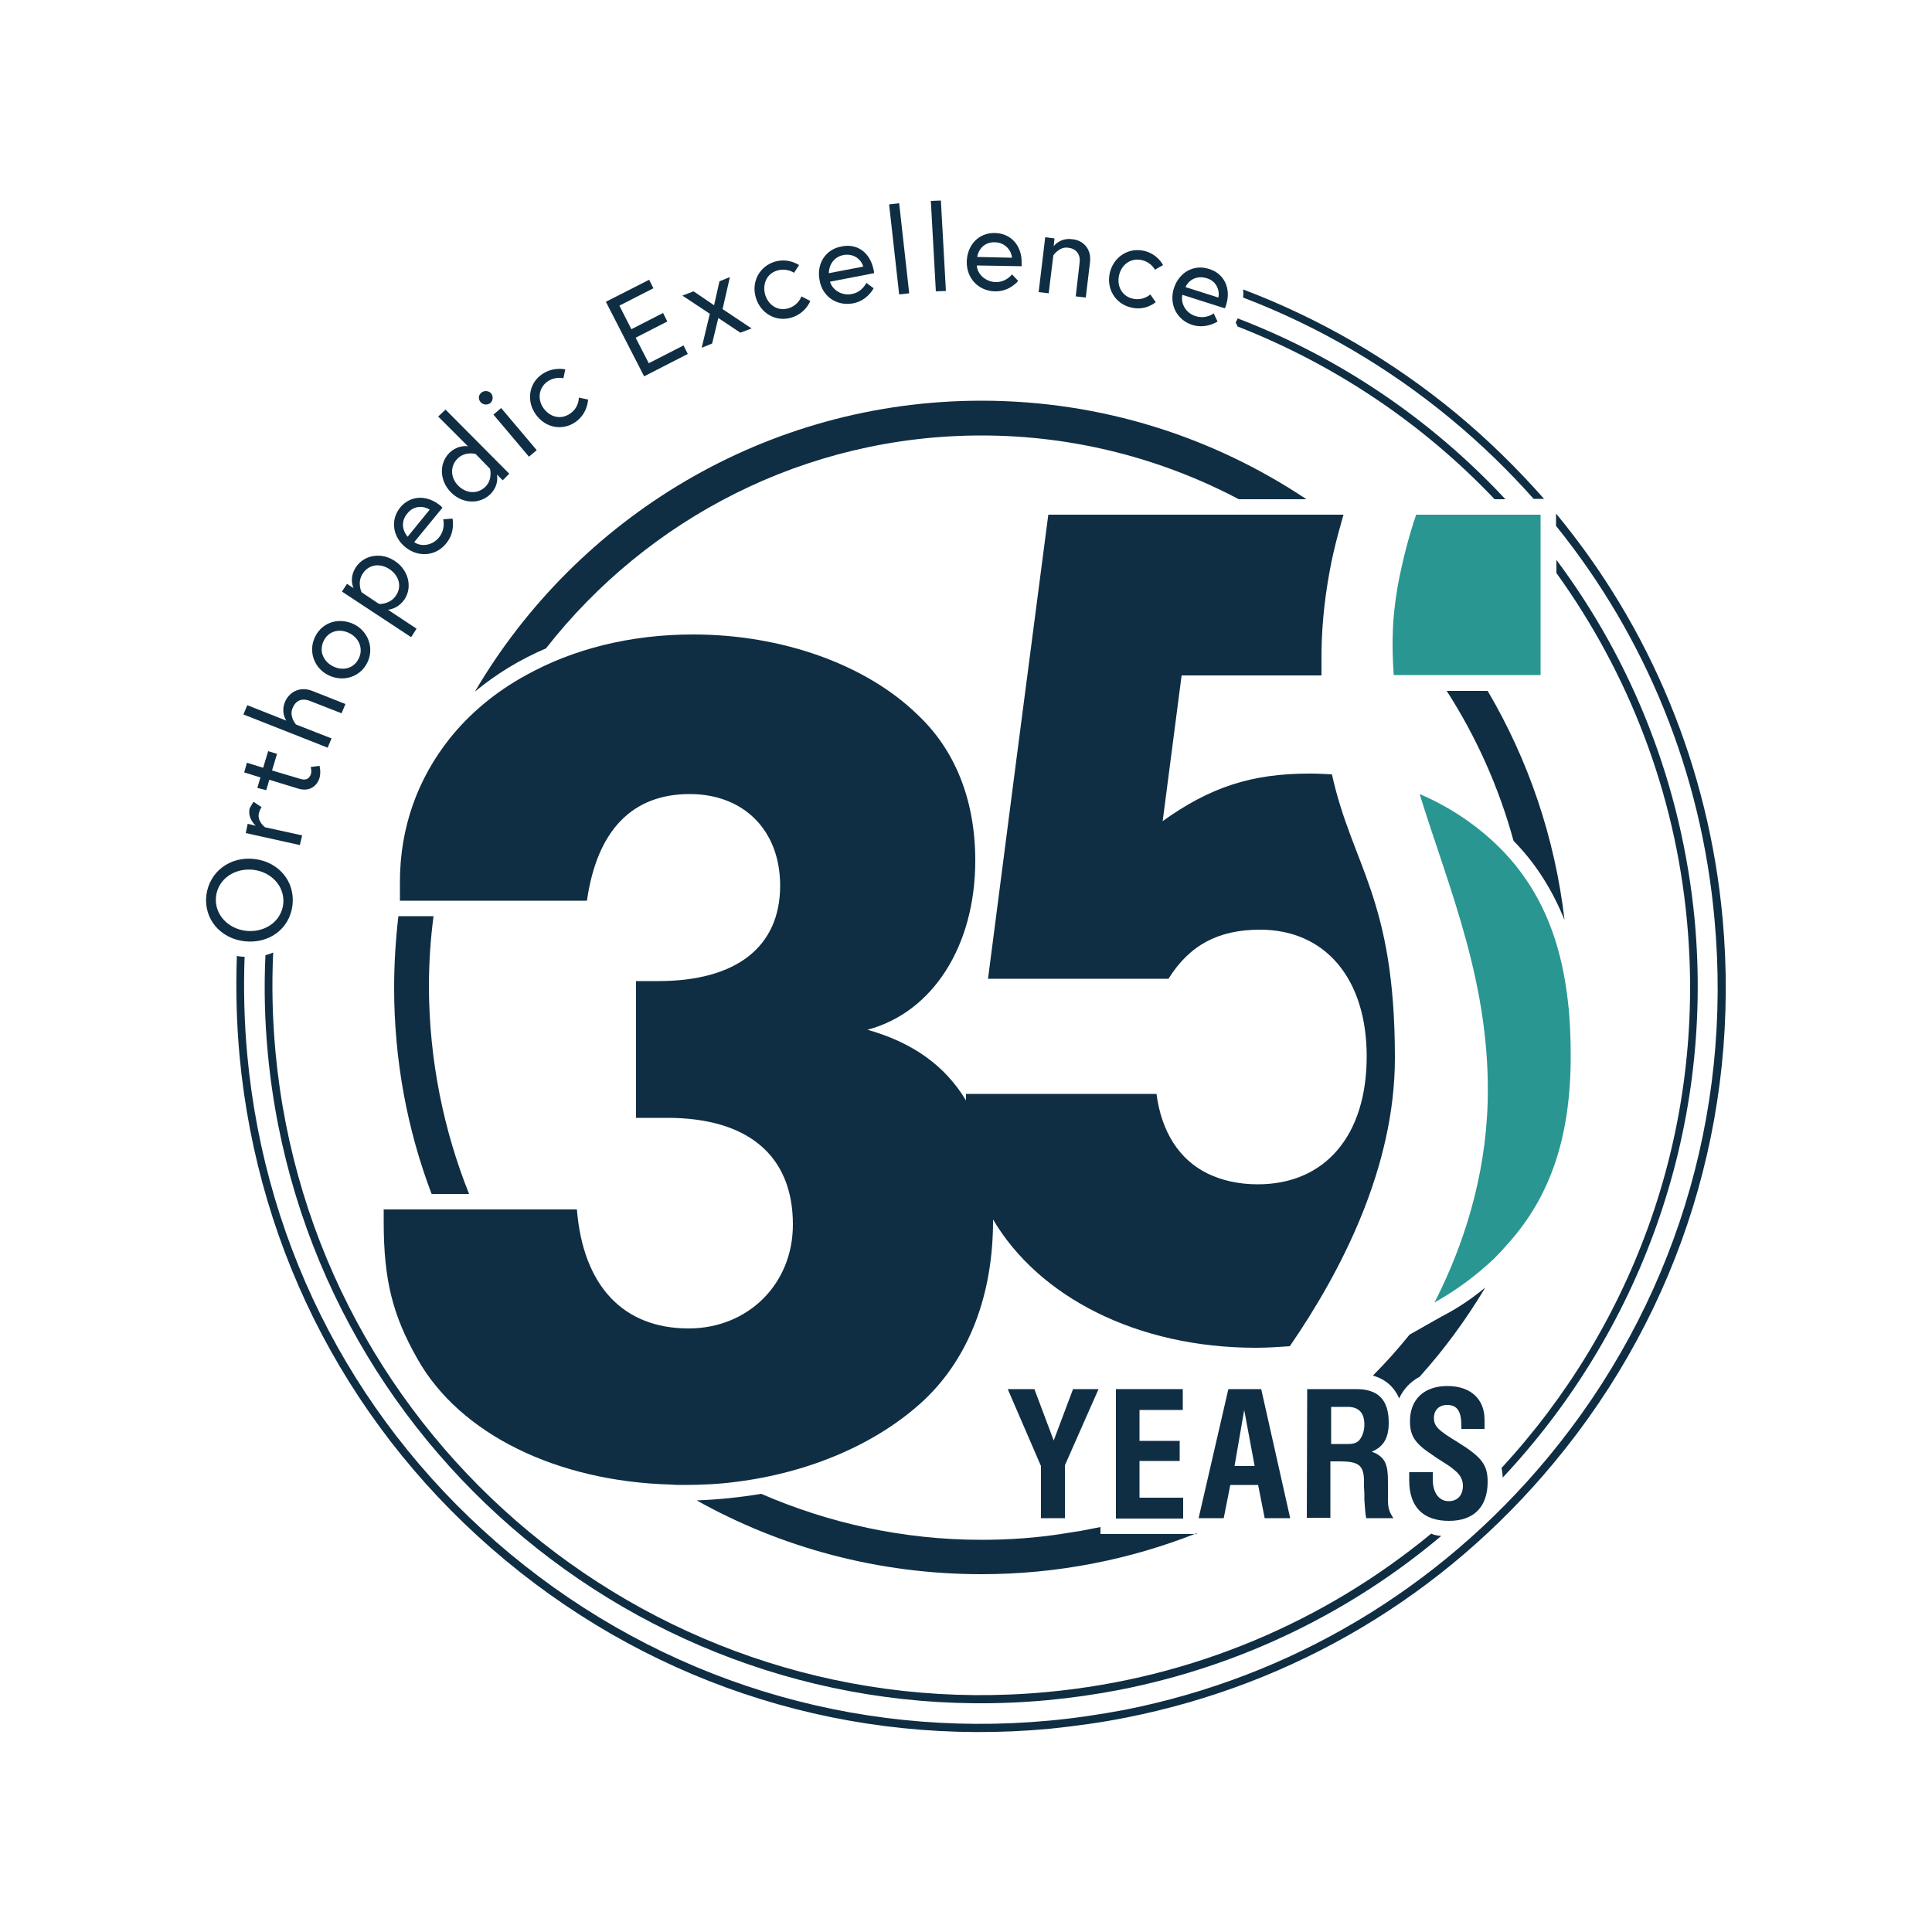 <?xml version="1.0" encoding="utf-8"?>
<!-- Generator: Adobe Illustrator 26.0.1, SVG Export Plug-In . SVG Version: 6.00 Build 0)  -->
<svg version="1.1" id="Layer_1" xmlns="http://www.w3.org/2000/svg" xmlns:xlink="http://www.w3.org/1999/xlink" x="0px" y="0px"
	 viewBox="0 0 500 500" style="enable-background:new 0 0 500 500;" xml:space="preserve">
<style type="text/css">
	.st0{fill:#0F2E43;}
	.st1{fill:#299691;}
</style>
<path class="st0" d="M373,397.5c-23.3,19.6-51.6,33.6-83.1,39.8c-6.2,1.2-12.4,2.1-18.8,2.7c-101.8,9.5-192.3-65.7-201.8-167.5
	c-0.8-8.5-1-17-0.6-25.3c0.7-0.2,1.4-0.4,2-0.7c-0.4,8.5-0.2,17.1,0.6,25.8c9.4,100.7,98.9,175,199.6,165.6
	c37.9-3.5,72.1-18.4,99.5-41C371.2,397.3,372,397.4,373,397.5z"/>
<path class="st0" d="M389.6,129.2h-2.8c-18.5-19.5-41.2-34.8-66.5-44.7l-0.5-1l0.5-1.1C346.7,92.5,370.4,108.6,389.6,129.2z"/>
<path class="st0" d="M388.9,382.4c0-0.9-0.2-1.8-0.3-2.5c34.1-36.9,53-87.6,48-141.4c-3.1-33.7-15.3-64.5-33.8-90.2v-3.4
	c19.7,26.4,32.5,58.3,35.8,93.4C443.6,293.3,424,345,388.9,382.4z"/>
<path class="st0" d="M321.7,74.9c19.8,7.5,38.5,18.3,55.3,32.2c8.2,6.8,15.7,14.2,22.6,22h-2.7c-6.5-7.3-13.5-14.1-21.2-20.5
	c-16.4-13.6-34.6-24.2-54-31.6C321.8,76.4,321.8,75.6,321.7,74.9z"/>
<path class="st0" d="M402.2,378.5c-28.6,34.5-67.3,57.4-110.7,66c-6.5,1.3-13.1,2.2-19.8,2.9c-51.3,4.8-101.3-10.7-140.9-43.6
	s-64-79.2-68.8-130.5c-0.8-8.7-1-17.4-0.7-25.9c0.5,0.1,1.1,0.2,1.6,0.2c0.1,0,0.3,0,0.4,0c-0.3,8.4-0.1,16.9,0.7,25.5
	c4.7,50.7,28.9,96.6,68.1,129.1s88.7,47.8,139.4,43.1c6.6-0.6,13.2-1.6,19.6-2.8c42.9-8.5,81.2-31.2,109.5-65.3
	c32.5-39.2,47.8-88.7,43.1-139.4c-3.4-37.8-17.7-72.8-41-101.7v-3.2c24.4,29.5,39.5,65.7,43.1,104.7
	C450.5,288.9,435.1,338.9,402.2,378.5z"/>
<path class="st0" d="M309.7,396.8c-17.2,6.8-36,10.6-55.7,10.6c-26.7,0-51.9-6.9-73.7-19.1c5.7-0.2,11.3-0.8,16.7-1.7l0,0
	c17.5,7.6,36.7,11.9,57,11.9c7.2,0,14.3-0.5,21.2-1.6c1.5-0.2,2.9-0.5,4.4-0.7c1.8-0.3,3.5-0.7,5.2-1v1.8h24.9V396.8z"/>
<path class="st0" d="M121.4,309h-9.7c-6.3-16.6-9.7-34.6-9.7-53.4c0-6.2,0.4-12.4,1.1-18.5h9.1c-0.8,6-1.2,12.2-1.2,18.5
	C111.1,274.4,114.8,292.5,121.4,309z"/>
<path class="st0" d="M338.1,129.2h-17.5c-19.9-10.5-42.6-16.5-66.6-16.5c-45.7,0-86.5,21.6-112.7,55.1l0,0
	c-6.8,2.9-13,6.7-18.4,11.2c26.4-45,75.3-75.3,131.1-75.3C285.1,103.7,314,113.1,338.1,129.2z"/>
<path class="st0" d="M384.4,333.2c-4.9,8.2-10.6,16-17,23.1c-2.4,1.3-4.2,3.2-5.3,5.6l0,0c-1.3-3-3.6-5-6.8-5.9
	c3.4-3.4,6.5-6.9,9.5-10.6l8.3-4.7C377.2,338.6,380.9,336.1,384.4,333.2z"/>
<path class="st0" d="M391.7,217.6c-3.8-13.9-9.7-27-17.3-38.8H385c10.5,17.8,17.4,37.9,19.9,59.3
	C401.7,230.2,397.4,223.4,391.7,217.6z"/>
<path class="st0" d="M267.7,359.5l5,13.3l5-13.3h6.6l-8.7,19.7v13.7h-6.2v-13.5l-8.6-19.9L267.7,359.5L267.7,359.5z"/>
<path class="st0" d="M288.8,359.5h17.3v5.4h-11.2v8h10.4v5.2h-10.4v9.5h11.3v5.4h-17.4L288.8,359.5L288.8,359.5z"/>
<path class="st0" d="M317.9,359.5h8.5l7.5,33.4h-6.6l-1.7-8.6h-7.2l-1.7,8.6h-6.5L317.9,359.5z M324.7,379.4l-2.7-14.5l-2.5,14.5
	H324.7z"/>
<path class="st0" d="M338.3,359.5H351c5.7,0,8.4,2.8,8.4,8.7c0,3.9-1.3,6.2-4.4,7.5c1.8,0.6,3.1,1.7,3.6,3.1c0.4,1,0.6,2.1,0.6,4.9
	v4.3c0,2.3,0.3,3.2,1.4,4.9h-7c-0.2-0.7-0.2-1.2-0.3-2c-0.1-0.9-0.1-1.9-0.2-2.7v-1.7l-0.1-1.7v-1.7c-0.1-3.9-1.4-4.9-6.3-4.9h-2.4
	v14.6h-6.1L338.3,359.5L338.3,359.5z M348.9,373.7c1.4,0,2.3-0.3,2.9-1c0.8-1,1.3-2.4,1.3-4c0-3.1-1.5-4.6-4.3-4.6h-4.3v9.6H348.9z"
	/>
<path class="st0" d="M378.2,369c0-3.8-1.1-5.4-3.7-5.4c-2,0-3.4,1.3-3.4,3.3c0,2.2,1,3.2,6.1,6.3c6.3,3.9,7.8,5.9,7.8,10.3
	c0,6.5-3.6,10.1-10,10.1c-6.7,0-10.3-3.6-10.3-10.5V381h6.1v1.9c0,3.4,1.6,5.6,4.1,5.6c2.3,0,3.7-1.5,3.7-4c0-1.4-0.6-2.7-1.9-3.8
	c-0.6-0.5-1.3-1.1-2.1-1.6l-1.4-0.9l-1.4-0.9l-1.3-0.9c-4.4-2.9-5.6-4.9-5.6-8.6c0-5.7,3.7-9.1,9.7-9.1c5.9,0,9.6,3.3,9.6,8.7v2.4
	h-6L378.2,369L378.2,369z"/>
<path class="st1" d="M393.2,133.2h-2.7h-24c-1.8,5.3-3.2,10.7-4.3,16c-0.8,3.9-1.3,7.7-1.6,11.4c0,0.6-0.1,1.2-0.1,1.8
	c-0.2,4.2-0.1,8.2,0.2,12.3h11h10.8h16.2V143v-3.2v-6.6H393.2z"/>
<path class="st0" d="M361,273.8c0,28.3-13.8,55.1-27.2,74.6c-2.9,0.2-5.8,0.4-8.8,0.4c-30.8,0-56.2-13.2-68-33.2v0.3
	c0,19.2-6.2,35.4-17.8,46.4c-12.1,11.3-29.6,18.8-48.7,21.2c-4.5,0.6-9,0.8-13.6,0.8c-1.1,0-2.2,0-3.3-0.1l0,0
	c-29.4-0.8-54.5-13-65.5-32.4c-6.5-11.4-8.8-20.5-8.8-35.7V313h50c1.6,19.8,12,30.8,28.9,30.8c15.3,0,27-11.4,27-26.9
	c0-17.9-11.7-27.6-32.5-27.6h-8.1v-35.4h5.8c20.1,0,31.5-8.8,31.5-24.7c0-14.3-9.4-23.7-23.4-23.7c-14.9,0-24,9.4-26.6,27.6h-48.4
	v-4.9c0-14.2,4.7-26.8,12.9-37.1l0,0c5.2-6.5,11.9-12.1,19.8-16.4c12.1-6.7,26.8-10.5,43.2-10.5c23,0,44.8,7.8,58.1,20.8
	c9.7,9.1,14.9,22.1,14.9,37.7c0,22.1-11,39.3-27.9,43.8c11.7,3.3,20.1,9.3,25.5,18.3v-1.7h49.3c1.3,9.9,5.9,17,13.2,20.6
	c3.7,1.8,8.1,2.8,13,2.8c17.5,0,28.2-12.7,28.2-33.1c0-20.1-10.7-32.8-27.6-32.8c-10.7,0-18.2,3.9-23.7,12.7h-46.7l7.1-54.9
	l8.5-65.2h76.4c-0.2,0.8-0.5,1.6-0.7,2.5c-0.9,3.1-1.7,6.3-2.4,9.6c-1.5,7.4-2.5,15.3-2.6,23.5c0,2.1,0,4.1,0,6h-36.2l-4.9,37.7
	c12.3-8.8,23-12.3,38-12.3c2,0,3.9,0.1,5.8,0.2C350,224.3,361,232.4,361,273.8z"/>
<path class="st1" d="M406.5,273.3c0-4.9-0.2-9.6-0.7-13.9l0,0c-1.5-13.6-5.4-24.4-12-33.4c-1.9-2.6-4-5-6.4-7.3
	c-5.7-5.5-12.5-10-20-13.2c7.6,24.6,18.5,49.3,17.6,80c-0.6,19.6-6.4,36.9-13.2,50.5l0,0c-0.2,0.4-0.4,0.8-0.6,1.1
	c5.6-3.1,10.7-6.9,15.4-11.3c1.3-1.3,2.6-2.7,3.8-4.1l0,0l0,0C401.3,309.5,406.5,294.1,406.5,273.3z"/>
<g>
	<path class="st0" d="M65.8,222.3c6.2,0.7,10.6,5.7,9.9,11.9s-6.1,10.1-12.4,9.4c-6.2-0.7-10.6-5.7-9.9-11.9
		C54.2,225.5,59.6,221.6,65.8,222.3z M65.5,225.1c-4.6-0.5-9,2.2-9.6,6.9c-0.5,4.7,3.2,8.4,7.8,8.9s9-2.2,9.6-6.9
		C73.8,229.3,70.1,225.6,65.5,225.1z"/>
</g>
<g>
	<path class="st0" d="M65.6,207.5l2.1,1.4c0,0-0.4,0.5-0.7,1.5c-0.5,2.2,1.6,3.7,1.6,3.7l9.6,2.1l-0.6,2.5l-14-3.1l0.5-2.4l2.1,0.5
		c0,0-2.2-1.8-1.6-4.5C65.1,208.3,65.6,207.5,65.6,207.5z"/>
</g>
<g>
	<path class="st0" d="M66.6,203.9l0.8-2.7l-4.2-1.3l0.7-2.5l4.2,1.3l1.3-4.3l2.3,0.7l-1.3,4.3l7.4,2.2c1.3,0.4,2.3,0,2.7-1.4
		c0.2-0.8-0.1-1.7-0.1-1.7l2.3-0.3c0.3,1.4,0.2,2.3,0,3.1c-0.6,2-2.5,3.7-5.5,2.8l-7.5-2.3l-0.8,2.7L66.6,203.9z"/>
</g>
<g>
	<path class="st0" d="M80.8,178.8l8.6,3.4l-1,2.4l-8.2-3.2c-2.3-0.9-3.8,0.1-4.5,1.9c-0.9,2.2,0.9,4.2,0.9,4.2l9.2,3.6l-1,2.4
		L63,184.9l1-2.4l10.1,4c-0.4-0.6-1.3-2.4-0.4-4.7C74.7,179.2,77.5,177.5,80.8,178.8z"/>
</g>
<g>
	<path class="st0" d="M91.7,161.6c3.7,1.9,5.2,6.3,3.3,10c-1.9,3.7-6.3,5-10.1,3.1c-3.7-1.9-5.2-6.3-3.3-10
		C83.5,160.9,87.9,159.7,91.7,161.6z M90.5,163.9c-2.5-1.3-5.4-0.7-6.7,1.9c-1.3,2.6-0.2,5.3,2.3,6.6s5.4,0.7,6.7-1.9
		C94.1,168,93,165.2,90.5,163.9z"/>
</g>
<g>
	<path class="st0" d="M89.8,151.1l1.7,1.1c0,0-1.3-2.5,0.6-5.4c2.1-3.2,6.6-4,10.1-1.6c3.5,2.3,4.6,6.7,2.5,9.9
		c-1.5,2.2-3.5,2.6-4.3,2.7l7.4,4.9l-1.4,2.2l-17.9-11.8L89.8,151.1z M98.1,156.3c0,0,2.8,0.2,4.4-2.2s0.7-5.2-1.7-6.8
		c-2.4-1.6-5.3-1.3-6.9,1.1c-1.6,2.4-0.3,4.9-0.3,4.9L98.1,156.3z"/>
</g>
<g>
	<path class="st0" d="M113.9,130.8c0.2,0.2,0.4,0.3,0.6,0.6l-7.3,8.9c1.8,1.3,4.7,0.9,6.4-1.2c1.8-2.2,1.1-4.7,1.1-4.7l2.4-0.2
		c0,0,0.8,3.5-1.6,6.4c-2.7,3.4-7.3,3.7-10.6,1c-3.2-2.6-4-7-1.3-10.3C106.1,128.3,110.3,127.9,113.9,130.8z M111.2,131.9
		c-1.3-0.9-4-1.3-5.8,1c-2,2.4-0.9,4.9,0.1,6L111.2,131.9z"/>
</g>
<g>
	<path class="st0" d="M121.1,115.5l-7.7-7.7l1.9-1.8l16.5,16.6l-1.7,1.7l-1.5-1.5c0,0,0.7,2.7-1.7,5.1c-2.8,2.7-7.3,2.5-10.2-0.5
		c-3-3-3.1-7.5-0.4-10.2C118.6,115,121.1,115.5,121.1,115.5z M123.1,117.5c0,0-2.7-0.8-4.7,1.2s-1.8,5,0.2,7s4.9,2.3,7,0.3
		c2-2,1.2-4.7,1.2-4.7L123.1,117.5z"/>
</g>
<g>
	<path class="st0" d="M124.6,101.6c0.7-0.6,1.9-0.5,2.5,0.2s0.5,1.9-0.2,2.5s-1.9,0.5-2.5-0.2C123.7,103.3,123.8,102.2,124.6,101.6z
		 M127.7,107.3l2-1.7l9.2,10.9l-2,1.7L127.7,107.3z"/>
</g>
<g>
	<path class="st0" d="M152.2,103.4c0,0-0.1,3.5-3.1,5.7c-3.4,2.5-7.9,1.7-10.4-1.8c-2.5-3.4-1.9-8,1.5-10.4c3-2.1,6.1-1.3,6.1-1.3
		l-0.5,2.3c0,0-2.1-0.6-4.2,0.9c-2.3,1.7-2.5,4.7-0.9,6.9c1.7,2.3,4.5,3,6.9,1.3c2.3-1.6,2.2-4.1,2.2-4.1L152.2,103.4z"/>
</g>
<g>
	<path class="st0" d="M163.4,85.2l8.2-4.2l1.1,2.2l-8.2,4.2l3.4,6.6l9-4.6l1.1,2.2l-11.3,5.8l-9.9-19.3l11.2-5.7l1.1,2.2l-8.8,4.5
		L163.4,85.2z"/>
</g>
<g>
	<path class="st0" d="M179.5,75.4l5.3,3.6l1.4-6.2l2.7-1.1L187,80l7.5,5l-2.9,1.1l-5.7-3.8l-1.6,6.6l-2.7,1.1l2.1-8.8l-7.1-4.7
		L179.5,75.4z"/>
</g>
<g>
	<path class="st0" d="M209.7,77.9c0,0-1.2,3.2-4.9,4.3c-4,1.2-8-1.1-9.2-5.2c-1.2-4,0.9-8.1,5-9.3c3.5-1,6.2,0.9,6.2,0.9l-1.3,2
		c0,0-1.8-1.3-4.3-0.6c-2.8,0.8-3.9,3.5-3.2,6.2c0.8,2.7,3.2,4.4,6,3.6c2.7-0.8,3.4-3.1,3.4-3.1L209.7,77.9z"/>
</g>
<g>
	<path class="st0" d="M226.1,69.9c0.1,0.3,0.1,0.5,0.1,0.8l-11.4,2.2c0.6,2.1,3,3.7,5.6,3.2c2.8-0.5,3.8-2.9,3.8-2.9l1.9,1.4
		c0,0-1.6,3.2-5.3,3.9c-4.3,0.8-8-1.8-8.7-6c-0.8-4.1,1.4-7.9,5.6-8.7C221.8,62.9,225.2,65.3,226.1,69.9z M223.4,69
		c-0.4-1.6-2.2-3.5-5.1-3c-3,0.6-3.8,3.2-3.8,4.7L223.4,69z"/>
</g>
<g>
	<path class="st0" d="M230.1,52.9l2.6-0.3l2.6,23.3l-2.6,0.3L230.1,52.9z"/>
</g>
<g>
	<path class="st0" d="M240.9,52l2.6-0.1l1.3,23.4l-2.6,0.1L240.9,52z"/>
</g>
<g>
	<path class="st0" d="M264.4,68.1c0,0.3,0,0.5,0,0.8l-11.6-0.2c0.1,2.2,2.2,4.2,4.8,4.3c2.8,0.1,4.3-2,4.3-2l1.6,1.7
		c0,0-2.2,2.8-6,2.7c-4.3-0.1-7.4-3.4-7.3-7.7c0.1-4.2,3-7.5,7.3-7.4C261.6,60.4,264.5,63.5,264.4,68.1z M261.9,66.7
		c-0.1-1.6-1.5-3.9-4.4-4c-3.1-0.1-4.4,2.3-4.6,3.8L261.9,66.7z"/>
</g>
<g>
	<path class="st0" d="M282.1,67.8L281,77l-2.6-0.3l1-8.7c0.3-2.4-1.1-3.7-3-3.9c-2.3-0.3-3.8,2-3.8,2l-1.2,9.8l-2.6-0.3l1.7-14.2
		l2.4,0.3l-0.2,2c0,0,1.6-2.2,4.7-1.8C280.2,62.1,282.5,64.3,282.1,67.8z"/>
</g>
<g>
	<path class="st0" d="M299.1,78.2c0,0-2.6,2.3-6.3,1.4c-4.1-0.9-6.5-4.8-5.6-8.9s4.7-6.7,8.8-5.8c3.6,0.8,5,3.7,5,3.7l-2.1,1.2
		c0,0-1-2-3.5-2.5c-2.8-0.6-5.2,1.2-5.8,4c-0.6,2.8,0.8,5.4,3.6,6c2.7,0.6,4.5-1.1,4.5-1.1L299.1,78.2z"/>
</g>
<g>
	<path class="st0" d="M317.3,79c-0.1,0.3-0.2,0.5-0.3,0.8l-11-3.5c-0.5,2.1,0.8,4.7,3.4,5.5c2.7,0.9,4.7-0.7,4.7-0.7l1,2.1
		c0,0-2.9,2-6.5,0.9c-4.1-1.3-6.1-5.4-4.8-9.5c1.3-4,5-6.3,9.1-5C316.8,70.8,318.7,74.6,317.3,79z M315.3,77c0.4-1.6-0.3-4.2-3-5
		c-3-0.9-4.9,0.9-5.5,2.3L315.3,77z"/>
</g>
</svg>

